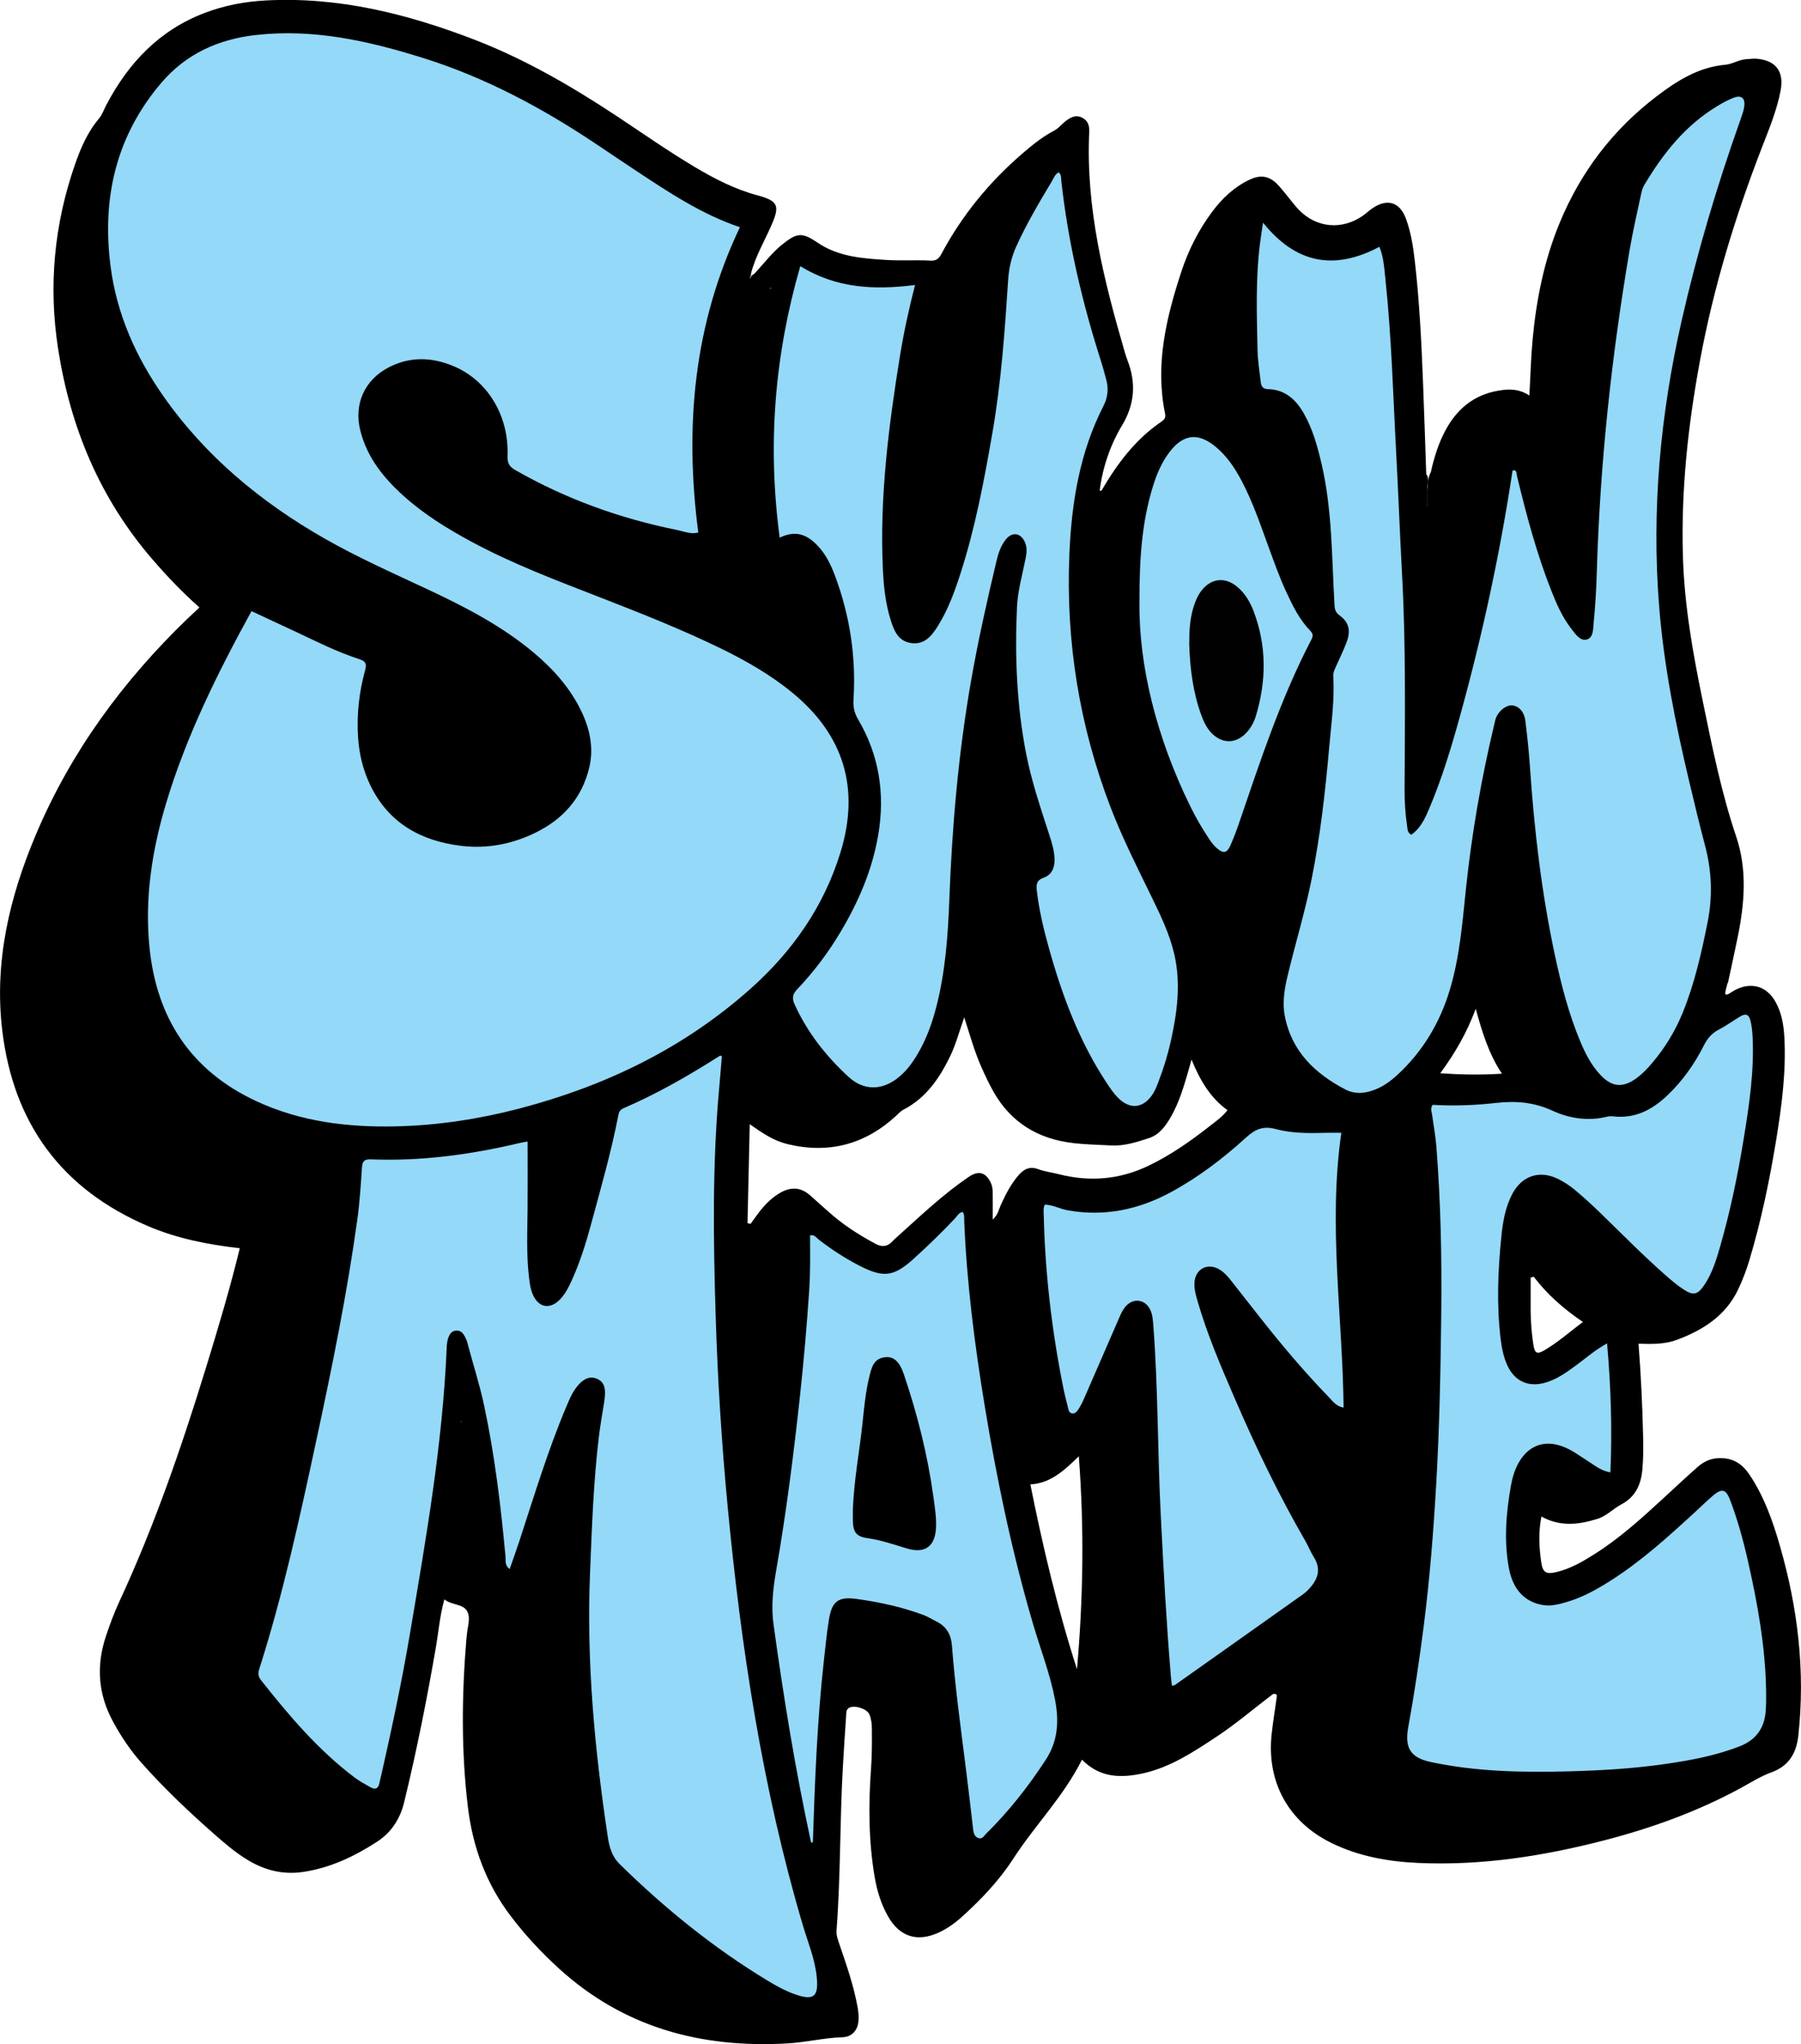 <?xml version="1.0" encoding="UTF-8"?>
<svg id="Layer_1" data-name="Layer 1" xmlns="http://www.w3.org/2000/svg" viewBox="0 0 523.05 593.61">
  <defs>
    <style>
      .cls-1 {
        fill: #000100;
      }

      .cls-2 {
        fill: #3f4141;
      }

      .cls-3 {
        fill: #94d9f8;
      }

      .cls-4 {
        fill: #263338;
      }
    </style>
  </defs>
  <path d="M369.6,492.01c-5.46,4.14-10.67,8.61-16.4,12.39-6.59,4.35-13.2,8.73-21.03,10.51-6.39,1.45-12.65,1.49-17.94-3.92-5.35,10.72-13.68,19.04-19.98,28.8-4.01,6.21-9.12,11.59-14.6,16.58-2.12,1.93-4.4,3.62-7.01,4.82-6.3,2.88-11.39,1.24-14.79-4.79-1.99-3.53-3.15-7.36-3.83-11.33-1.77-10.41-1.82-20.88-1.06-31.37,.28-3.88,.28-7.76,.25-11.65,0-1.44-.17-2.86-.71-4.19-.68-1.68-4.56-2.88-6.02-1.86-.86,.6-.7,1.61-.76,2.47-.34,4.91-.67,9.82-.94,14.73-.89,15.77-.64,31.59-1.83,47.35-.11,1.48,.41,2.78,.86,4.13,2.04,5.99,4.14,11.97,5.26,18.23,.25,1.42,.39,2.84,.22,4.25-.31,2.57-1.99,4.35-4.58,4.43-5.44,.17-10.72,1.51-16.15,1.81-24.96,1.39-47.41-4.61-66.24-21.77-5.08-4.63-9.74-9.63-13.92-15.12-7.18-9.42-11.1-20.05-12.51-31.73-1.97-16.27-1.79-32.55-.44-48.85,.03-.39,.1-.77,.13-1.16,.18-2.31,1.16-4.91,.1-6.87-1.19-2.19-4.4-1.71-6.63-3.45-1.32,4.75-1.67,9.25-2.42,13.66-2.61,15.17-5.61,30.25-9.25,45.21-1.2,4.95-3.78,8.85-7.92,11.53-6.53,4.23-13.48,7.54-21.34,8.73-5.96,.9-11.28-.48-16.29-3.52-3.44-2.09-6.49-4.71-9.51-7.36-7.5-6.59-14.73-13.44-21.35-20.92-3.19-3.6-5.83-7.58-8.13-11.8-4.34-7.96-4.95-16.18-2.11-24.75,1.14-3.44,2.39-6.83,3.91-10.11,10.19-21.96,18.05-44.78,25.16-67.89,3.53-11.47,6.96-22.95,9.84-34.75-9.22-1.06-18.22-2.81-26.71-6.45-25.05-10.72-39.02-29.78-42.27-56.73-2.41-19.98,2.1-38.85,9.82-57.08,10.14-23.94,25.22-44.47,43.86-62.46,1.11-1.07,2.25-2.11,3.58-3.36-4.99-4.4-9.4-9.04-13.6-13.91-15.25-17.64-23.86-38.21-27.43-61.09-2.85-18.27-1.2-36.12,4.86-53.56,1.65-4.75,3.62-9.4,6.94-13.34,.98-1.16,1.49-2.7,2.21-4.07,6.42-12.2,15.39-21.67,28.52-26.67,5.72-2.18,11.66-3.31,17.77-3.63,21.08-1.12,41.01,3.86,60.48,11.35,14.8,5.7,28.4,13.61,41.57,22.32,7.44,4.92,14.74,10.06,22.42,14.63,5.78,3.44,11.69,6.51,18.27,8.28,6.17,1.65,6.58,3.06,4.06,8.81-2.02,4.6-4.62,8.96-5.88,13.88,.03,.4-.11,.77-.21,1.15-.3,.42-.57-.13-.19,.22,.02,.02,.07,.03,.13,0,.18-.07,.26-.22,.25-.46,.26-.38,.64-.6,1.01-.83,.85-.96,1.72-1.9,2.56-2.87,1.69-1.96,3.4-3.91,5.43-5.54,4.31-3.48,5.79-3.7,10.29-.64,6.09,4.15,13.05,4.62,20.01,5.06,4.26,.27,8.55-.04,12.81,.19,1.78,.1,2.49-.6,3.23-1.99,5.98-11.2,13.9-20.84,23.51-29.12,2.85-2.45,5.76-4.82,9.1-6.57,1.43-.74,2.34-2.01,3.57-2.93,1.37-1.02,2.82-1.82,4.64-.91,1.79,.9,2.16,2.4,2.08,4.2-1.03,22.05,4.25,43.08,10.35,63.98,.22,.74,.45,1.49,.73,2.21,2.55,6.55,2.2,12.73-1.51,18.92-3.47,5.78-5.64,12.16-6.53,18.91,.26,.26,.47,.23,.64-.1,4.48-7.66,9.72-14.65,17.15-19.74,.89-.61,1.48-1.09,1.19-2.47-2.91-14.2,.33-27.74,4.71-41.1,2.06-6.29,5.02-12.18,9-17.5,2.9-3.88,6.33-7.13,10.78-9.26,2.96-1.42,5.45-1.25,7.81,.99,1.12,1.06,2.05,2.32,3.05,3.51,1.16,1.39,2.22,2.87,3.47,4.18,5.13,5.33,12.58,6,18.67,1.73,.95-.67,1.79-1.49,2.75-2.14,4.32-2.95,7.97-1.81,9.75,3.09,1.42,3.91,2.07,8.02,2.54,12.12,1.38,11.96,1.95,23.98,2.42,36.01,.34,8.66,.61,17.33,.91,25.99,1.14,1.36,.03,2.87,.28,4.3,0,.62,0,1.24,0,1.85,0,.79,0,1.59,0,2.38-.22,.99,.47,2.13,.07,2.54,.2-.39-.17-1.44-.05-2.41,0-.78,0-1.56,0-2.34,0-.6,0-1.2,0-1.79,0-1.83,.28-3.6,1.07-5.27,.91-4.05,2.12-7.99,4.05-11.68,3.3-6.31,8.2-10.53,15.39-11.8,3.06-.54,6.02-.65,9.14,1.38,.32-5.62,.45-10.99,.95-16.34,1.09-11.66,3.38-23.01,7.87-33.85,6.12-14.79,15.52-27.11,28.27-36.79,5.89-4.47,12.09-8.38,19.81-9.06,2.12-.19,4.08-1.58,6.33-1.64,.9-.03,1.8-.19,2.69-.12,5.59,.44,8.09,3.64,7.06,9.18-1.1,5.87-3.43,11.38-5.56,16.9-7.7,19.93-13.91,40.29-17.82,61.32-3.51,18.87-5.58,37.89-5.01,57.13,.42,14.15,2.88,28.03,5.73,41.85,2.74,13.29,5.39,26.59,9.74,39.49,3.26,9.65,2.43,19.4,.46,29.14-.9,4.43-1.89,8.85-2.83,13.27-.37,.5-.29,1.16-.56,1.69-.09,.5-.19,.99-.28,1.49,.28,.57,.66,.27,1.02,.12,.78-.46,1.52-.99,2.33-1.37,4.51-2.1,8.78-.77,11.25,3.6,1.82,3.22,2.42,6.79,2.61,10.44,.52,9.88-.74,19.63-2.32,29.35-1.93,11.87-4.36,23.64-7.81,35.17-.89,2.97-1.98,5.88-3.32,8.68-3.65,7.63-10.24,11.77-17.77,14.58-3.49,1.3-7.31,1.26-11.14,1.12,.71,9.15,1.13,18.03,1.33,26.92,.07,3.23,.08,6.48-.22,9.69-.4,4.29-1.97,7.89-6.17,10.09-2.34,1.23-4.14,3.31-6.85,4.16-5.5,1.71-10.85,2.35-16.29-.68-.89,4.53-.69,8.89-.06,13.22,.46,3.12,1.41,3.63,4.48,2.9,4.08-.98,7.65-3.07,11.14-5.29,7.25-4.59,13.57-10.35,19.86-16.13,3.34-3.06,6.63-6.18,10.03-9.16,1.98-1.74,4.27-2.64,7.08-2.49,3.62,.19,6.02,2,7.91,4.82,4.22,6.31,6.72,13.36,8.8,20.58,5.22,18.08,7.44,36.44,5.36,55.25-.57,5.11-2.83,8.79-7.75,10.57-3.19,1.15-6,2.97-8.94,4.57-12.54,6.82-25.87,11.63-39.66,15.2-17.73,4.59-35.68,7.39-54.06,6.56-8.7-.39-17.2-1.9-25.12-5.77-12.56-6.12-18.97-17.79-17.41-31.74,.39-3.47,.95-6.92,1.43-10.37,.24-1.03-.12-1.42-1.16-1.1Zm-151.63-136.59c.44-.61,.88-1.21,1.31-1.82,1.65-2.34,3.47-4.54,5.79-6.24,4.04-2.95,7.33-2.93,10.51,.03,1.61,1.5,3.3,2.91,4.93,4.39,4.15,3.76,8.81,6.76,13.73,9.4,1.85,.99,3.4,.91,4.87-.64,.71-.75,1.5-1.42,2.27-2.12,6.43-5.81,12.75-11.76,19.95-16.66,2.85-1.94,5-1.37,6.45,1.78,.57,1.24,.51,2.52,.53,3.81,.03,2.11,0,4.22,0,6.8,1.57-1.43,1.73-2.89,2.3-4.14,1.4-3.07,2.9-6.06,5.12-8.65,1.56-1.81,3.25-2.78,5.78-1.85,1.92,.71,4.01,.96,6.01,1.47,8.98,2.28,17.65,1.57,26.05-2.47,6.33-3.05,12.05-7.02,17.55-11.34,1.81-1.42,3.75-2.73,5.37-4.78-5.08-3.66-8-8.76-10.45-14.7-.48,1.7-.81,2.92-1.16,4.13-1.24,4.22-2.53,8.42-4.7,12.27-1.55,2.74-3.38,5.39-6.48,6.4-3.53,1.15-7.13,2.34-10.94,2.14-3.75-.2-7.52-.26-11.24-.71-9.98-1.2-17.81-5.85-22.89-14.72-1.35-2.36-2.5-4.81-3.6-7.29-2.01-4.53-3.33-9.3-5-14.47-1.46,4.14-2.44,7.9-4.14,11.39-3.12,6.4-7.02,12.07-13.58,15.45-.78,.4-1.39,1.13-2.05,1.73-9.05,8.33-19.52,11.11-31.52,8.24-3.94-.94-7.21-3.11-11-5.79-.23,10.02-.44,19.38-.65,28.74,.3,.07,.6,.13,.9,.2Zm94.81,129.31c1.8-20.4,2.14-40.74,.53-61.84-4.34,4.22-8.25,7.83-14.07,8.17,3.66,18.27,7.89,36.14,13.54,53.67Zm131.75-113.74c0,2.03,.02,4.05,0,6.08-.07,4.54,.1,9.06,.82,13.54,.39,2.39,1.06,2.73,3.06,1.56,3.99-2.33,7.44-5.37,11.29-8.29-5.66-3.85-10.39-8.02-14.26-13.12-.3,.08-.6,.15-.9,.23Zm-8.34-59.2c-3.85-5.84-5.72-11.98-7.6-18.84-2.64,7.01-5.95,12.78-10.31,18.72,6.34,.42,11.83,.49,17.9,.12Z"/>
  <path class="cls-3" d="M214.88,66c-13.46,28.27-16.08,57.85-12.09,88.61-1.97,.67-4.24-.32-6.38-.75-16.42-3.33-32.02-8.95-46.62-17.28-1.77-1.01-2.48-1.91-2.39-4.12,.47-11.78-5.85-22.09-15.84-26.2-6.29-2.59-12.57-2.76-18.73,.45-6.96,3.64-10.1,10.62-8.2,18.27,1.95,7.87,6.81,13.85,12.67,19.11,5.91,5.3,12.62,9.44,19.59,13.2,11.97,6.46,24.67,11.24,37.3,16.15,11.79,4.59,23.56,9.24,34.96,14.77,7.46,3.63,14.64,7.73,21.07,13.03,14.86,12.25,19.55,27.7,13.9,46.2-4.82,15.78-13.97,28.83-26.16,39.69-19.4,17.28-42.15,28.26-67.17,34.79-11.68,3.05-23.56,4.87-35.61,5.16-14.08,.34-27.9-1.31-40.85-7.36-18.94-8.85-28.86-24.11-30.92-44.61-1.43-14.23,.73-28.16,4.81-41.78,5.87-19.54,14.86-37.72,24.82-55.86,4.22,1.97,8.38,3.89,12.52,5.83,6.19,2.91,12.29,6.02,18.83,8.13,1.64,.53,2.2,1.22,1.68,3.08-1.78,6.4-2.51,12.94-2.08,19.59,.32,4.83,1.42,9.48,3.51,13.83,5.33,11.08,14.72,16.28,26.47,17.7,7.49,.91,14.72-.5,21.49-3.8,7.96-3.88,13.46-9.95,15.62-18.72,1.43-5.8,.28-11.3-2.25-16.57-3.2-6.66-7.97-12.05-13.56-16.79-9.37-7.93-20.16-13.49-31.19-18.66-10.05-4.71-20.21-9.21-29.87-14.73-18.43-10.54-34.48-23.8-46.75-41.3-7.99-11.39-13.56-23.83-15.35-37.72-2.56-19.79,1.58-37.86,14.75-53.3,7.14-8.37,16.49-12.62,27.34-13.86,16.84-1.93,32.91,1.71,48.78,6.69,18.03,5.66,34.5,14.49,50.15,24.95,3.87,2.59,7.73,5.2,11.61,7.77,9.48,6.26,18.92,12.59,30.1,16.38Z"/>
  <path class="cls-3" d="M153.23,331.52c0,6.83,.05,13.17-.01,19.51-.07,6.73-.38,13.47,.45,20.18,.18,1.42,.36,2.82,.85,4.17,1.67,4.54,5.41,5.18,8.58,1.46,1.27-1.49,2.14-3.24,2.94-5.01,2.36-5.19,4.08-10.62,5.56-16.11,2.87-10.6,5.91-21.16,8-31.96,.19-.99,.6-1.56,1.56-1.98,9.76-4.2,18.94-9.48,27.88-15.18,.08-.05,.25,.02,.61,.07-.27,3.16-.51,6.34-.8,9.51-1.97,21.71-1.69,43.46-1.03,65.22,.57,18.77,1.74,37.51,3.52,56.21,3.92,41.02,10.06,81.65,21.77,121.28,1.46,4.95,3.49,9.74,4.06,14.94,.66,6-.79,7.25-6.34,5.28-2.81-1-5.41-2.44-7.95-3.98-15.69-9.5-29.84-20.97-42.91-33.81-2.32-2.28-3.03-5.08-3.47-8.01-3.82-25.39-6.21-50.86-5.14-76.6,.55-13.33,.99-26.65,2.62-39.91,.39-3.21,.97-6.39,1.48-9.59,.64-4.01,.09-5.84-2.06-6.81-2.2-.99-4.45,.06-6.62,3.35-.92,1.39-1.55,2.97-2.21,4.51-5.47,12.87-9.46,26.25-13.82,39.51-.84,2.56-1.77,5.09-2.74,7.87-1.48-1.08-1.1-2.46-1.2-3.6-1.36-14.7-3.11-29.33-6.19-43.79-1.32-6.21-3.28-12.23-4.89-18.35-.19-.74-.54-1.46-.93-2.13-.47-.81-1.13-1.39-2.18-1.38-1.22,.02-1.85,.73-2.29,1.76-.48,1.1-.56,2.24-.61,3.42-1.19,27.87-6.01,55.28-10.64,82.71-2.33,13.78-5.23,27.44-8.32,41.06-.17,.76-.4,1.5-.53,2.26-.28,1.69-1.12,2.28-2.68,1.38-1.57-.9-3.18-1.75-4.62-2.84-10.53-7.96-18.99-17.92-27.11-28.21-.82-1.04-.94-1.95-.55-3.19,7.01-21.95,11.87-44.45,16.7-66.95,4.54-21.12,8.85-42.29,11.81-63.7,.69-4.99,1-10.05,1.34-15.08,.12-1.8,.73-2.42,2.59-2.34,14.58,.57,28.9-1.36,43.06-4.72,.62-.15,1.26-.24,2.46-.46Z"/>
  <path class="cls-3" d="M409.89,242.4c2.47-1.74,3.8-4.36,4.97-7.09,3.88-9.05,6.7-18.46,9.31-27.93,6.4-23.21,11.47-46.7,15.07-70.5,.02-.11,.1-.22,.15-.33,1.21-.07,1,.94,1.16,1.61,2.76,11.44,5.78,22.8,10.14,33.76,1.48,3.72,3.13,7.39,5.6,10.6,1.18,1.53,2.57,3.67,4.49,3.2,2.01-.48,1.89-3.15,2.06-4.94,.48-4.89,.77-9.81,.91-14.73,.91-31.37,4.27-62.48,9.52-93.4,.91-5.35,2.14-10.65,3.27-15.96,.21-1,.46-2.06,.97-2.92,5.42-9.11,11.87-17.29,21.1-22.88,1.54-.94,3.15-1.82,4.82-2.48,2.3-.91,3.49,.07,3.13,2.58-.2,1.39-.73,2.74-1.2,4.07-6.75,19.02-12.49,38.34-16.96,58.01-6.21,27.3-8.77,54.93-6.56,82.9,1.36,17.2,4.73,34.06,8.71,50.82,1.49,6.29,3,12.58,4.65,18.82,1.95,7.39,2.22,14.75,.71,22.28-1.78,8.89-3.77,17.69-7.19,26.13-2.16,5.32-5.1,10.16-8.8,14.55-1.42,1.68-2.93,3.3-4.73,4.59-3.91,2.8-7.02,2.53-10.32-.93-2.63-2.75-4.35-6.09-5.82-9.56-3.49-8.26-5.69-16.9-7.55-25.63-3.83-18-5.95-36.24-7.19-54.6-.3-4.38-.77-8.76-1.31-13.12-.32-2.57-1.79-4.18-3.66-4.46-1.64-.24-3.8,1.24-4.77,3.36-.27,.58-.38,1.23-.53,1.85-3.84,15.99-6.65,32.16-8.35,48.53-1,9.64-1.79,19.34-4.59,28.7-2.92,9.76-7.97,18.2-15.54,25.09-1.64,1.49-3.41,2.77-5.43,3.69-3.09,1.4-6.38,1.87-9.38,.31-8.82-4.6-15.63-11.06-17.61-21.32-.8-4.14-.03-8.26,.95-12.3,2.22-9.17,4.97-18.2,6.83-27.47,2.58-12.84,4.01-25.82,5.16-38.84,.59-6.7,1.54-13.38,1.13-20.13-.07-1.08,.44-2,.86-2.95,1-2.24,2.08-4.45,2.96-6.74,1.31-3.42,.83-5.86-1.99-7.93-1.43-1.05-1.42-2.1-1.5-3.56-.78-13.55-.63-27.19-3.75-40.53-1.18-5.05-2.55-10.02-5.14-14.57-2.31-4.05-5.47-6.92-10.39-7.04-1.63-.04-1.99-.96-2.13-2.16-.36-3.08-.86-6.17-.92-9.27-.21-10.22-.58-20.46,.69-30.65,.24-1.91,.55-3.82,.91-6.27,9.45,11.78,20.56,14.05,33.8,7.01,1.27,3.1,1.42,6.43,1.77,9.66,1.8,17.01,2.23,34.1,3.15,51.16,.61,11.38,1.03,22.77,1.65,34.14,1.14,20.83,.84,41.68,.74,62.53-.02,3.64,.22,7.24,.75,10.84,.13,.89,.09,1.82,1.21,2.4Z"/>
  <path class="cls-3" d="M226.44,156.16c-3.6-27.06-1.5-52.95,5.98-78.88,10.45,6.49,21.61,6.97,33.33,5.48-1.78,6.97-3.27,13.75-4.38,20.6-3.31,20.47-5.92,40.99-4.97,61.8,.23,5.05,.75,10.07,2.28,14.92,.95,3.02,2.12,6.01,5.75,6.63,4.03,.68,6.17-2.06,7.99-4.99,2.88-4.64,4.77-9.74,6.44-14.92,4.36-13.44,6.96-27.29,9.37-41.18,2.55-14.7,3.59-29.54,4.56-44.39,.22-3.4,.98-6.65,2.39-9.74,2.95-6.48,6.56-12.62,10.22-18.71,.58-.96,.95-2.14,2.05-2.73,.86,.66,.68,1.64,.78,2.49,1.99,18.07,6.16,35.65,11.71,52.93,.47,1.48,.82,2.99,1.26,4.48,.81,2.74,.58,5.39-.72,7.91-6.93,13.54-9.28,28.12-9.91,43.13-1.06,25.3,2.9,49.76,11.95,73.4,3.43,8.94,7.75,17.48,11.94,26.08,2.61,5.35,5.2,10.71,6.56,16.54,1.99,8.54,.87,16.99-1,25.38-.9,4.04-2.13,7.99-3.62,11.85-.46,1.2-.94,2.43-1.64,3.5-2.71,4.14-6.59,4.56-10.06,1.05-1.26-1.28-2.3-2.8-3.29-4.31-8.01-12.11-13-25.53-16.85-39.41-1.49-5.36-2.79-10.76-3.43-16.31-.21-1.84-.18-3.14,2.01-3.9,2.29-.8,3.17-2.88,3.13-5.31-.05-2.36-.71-4.59-1.43-6.81-2.54-7.87-5.23-15.69-6.82-23.84-2.75-14.07-3.31-28.28-2.67-42.53,.21-4.73,1.55-9.43,2.49-14.11,.34-1.7,.53-3.33-.23-4.93-1.25-2.63-3.66-2.95-5.49-.69-1.59,1.96-2.27,4.36-2.83,6.74-2.68,11.32-5.23,22.68-7.24,34.14-3.69,21.08-5.54,42.33-6.34,63.7-.39,10.47-1.15,20.94-3.78,31.16-1.23,4.78-2.89,9.39-5.41,13.66-1.52,2.58-3.27,4.98-5.63,6.87-4.69,3.77-9.99,3.9-14.44-.19-6.52-6-11.97-12.87-15.66-21.03-.8-1.77-.66-2.95,.72-4.4,4.92-5.17,9.19-10.87,12.82-17.02,5.1-8.64,9-17.74,10.71-27.7,2.05-11.92,.34-23.21-5.83-33.67-1.12-1.9-1.47-3.65-1.33-5.82,.77-12.43-1.07-24.5-5.48-36.16-1.15-3.04-2.6-5.97-4.84-8.35-2.82-2.99-6.09-4.88-11.11-2.44Z"/>
  <path class="cls-3" d="M466.73,390.11c1.14,12.86,1.5,25.01,.97,37.47-2.76-.51-4.44-1.96-6.25-3.1-2.4-1.52-4.67-3.27-7.34-4.33-5.5-2.19-10.28-.44-13.14,4.76-1.13,2.06-1.77,4.29-2.18,6.6-1.4,7.95-2.05,15.93-.56,23.93,1.17,6.28,4.75,9.94,10.19,10.69,2.24,.31,4.37-.29,6.48-.89,4.64-1.33,8.81-3.67,12.86-6.24,8.9-5.65,16.66-12.7,24.39-19.79,1.81-1.66,3.56-3.4,5.44-4.98,2.48-2.07,3.67-1.79,4.85,1.3,2.21,5.8,3.85,11.79,5.22,17.85,2.8,12.39,5.05,24.85,5.26,37.6,.03,2.07,.03,4.15-.15,6.21-.44,4.81-2.91,8.11-7.49,9.9-7.15,2.8-14.63,4.16-22.18,5.23-9.11,1.29-18.29,1.82-27.46,2.06-13.46,.35-26.92,.12-40.17-2.72-5.8-1.24-7.58-4.09-6.5-10.02,1.82-9.93,3.3-19.91,4.57-29.92,1.71-13.49,2.77-27.05,3.56-40.61,.96-16.55,1.28-33.12,1.47-49.7,.18-16.19-.15-32.37-1.42-48.52-.24-3.09-.83-6.15-1.24-9.23-.12-.86-.6-1.73,.16-2.83,6.05,.37,12.26,.15,18.39-.55,5.75-.65,11-.24,16.42,2.26,4.89,2.26,10.39,3.09,15.91,1.72,.61-.15,1.29-.13,1.93-.06,6.17,.65,11.09-1.93,15.39-5.99,4.47-4.22,7.99-9.18,10.74-14.65,1.04-2.06,2.35-3.56,4.4-4.62,2.17-1.12,4.16-2.6,6.27-3.84,1.4-.83,2.37-.59,2.83,1.2,.39,1.52,.55,3.05,.63,4.6,.52,10.03-.95,19.9-2.56,29.73-1.73,10.59-3.9,21.11-6.88,31.44-1.11,3.85-2.3,7.7-4.56,11.07-1.93,2.87-3.2,3.18-6.09,1.27-1.83-1.21-3.52-2.64-5.17-4.09-6.42-5.65-12.42-11.74-18.54-17.7-2.5-2.44-5.08-4.81-7.76-7.05-1.47-1.24-3.13-2.32-4.85-3.18-5.43-2.72-10.62-.98-13.42,4.42-2,3.86-2.71,8.11-3.13,12.35-.98,9.8-1.4,19.63-.22,29.47,.32,2.72,.83,5.39,1.97,7.87,2.24,4.84,6.45,6.53,11.57,4.84,3.51-1.16,6.38-3.37,9.28-5.53,2.38-1.78,4.61-3.75,8.08-5.69Z"/>
  <path class="cls-3" d="M235.5,534.77c-4.53-20.86-7.93-41.91-10.85-63.05-.74-5.37-.12-10.56,.79-15.8,2.93-16.82,5.07-33.76,6.91-50.73,1.1-10.17,1.98-20.34,2.66-30.54,.35-5.3,.27-10.59,.24-15.9,1.32-.32,1.89,.73,2.64,1.31,3.7,2.84,7.6,5.38,11.75,7.51,6.99,3.57,9.93,3.18,15.71-2.04,4.13-3.73,8.12-7.61,11.95-11.66,.68-.72,1.14-1.76,2.29-1.93,.58,.83,.41,1.76,.44,2.65,.75,18.13,3.05,36.09,6,53.96,3.5,21.18,7.87,42.18,13.92,62.8,2.18,7.43,5.01,14.68,6.47,22.32,1.17,6.15,.87,11.9-2.77,17.45-5.06,7.73-10.7,14.92-17.28,21.39-.6,.59-1.1,1.63-2.18,1.27-1.1-.37-1.43-1.37-1.56-2.46-.72-6.17-1.42-12.33-2.21-18.49-1.49-11.67-3.06-23.34-3.97-35.08-.23-2.99-1.56-5.44-4.41-6.84-1.27-.62-2.48-1.42-3.8-1.91-6.31-2.36-12.87-3.78-19.52-4.69-5.27-.72-7.1,.7-7.96,5.91-.65,3.95-1.04,7.95-1.48,11.93-1.95,17.51-2.63,35.09-3.2,52.68-.22,.42-.42,.38-.59-.03Z"/>
  <path class="cls-3" d="M389.55,328.98c-3.86,26.82,.37,53.15,.66,79.78-2.07-.34-3.05-1.75-4.14-2.88-7.21-7.45-13.89-15.35-20.29-23.5-2.8-3.56-5.59-7.13-8.39-10.68-.88-1.12-1.85-2.18-3.06-2.95-3.51-2.24-7.27-.32-7.44,3.86-.08,1.82,.43,3.57,.94,5.32,2.77,9.58,6.7,18.73,10.64,27.86,6.14,14.25,12.85,28.23,20.62,41.67,.9,1.56,1.56,3.28,2.52,4.8,1.97,3.12,1.31,5.9-.89,8.52-.66,.78-1.39,1.54-2.22,2.13-12.44,8.84-24.9,17.65-37.36,26.46-.09,.06-.24,.05-.78,.15-.11-.92-.24-1.86-.32-2.81-1.3-15.48-2.12-30.98-2.92-46.49-.95-18.48-.76-37.01-2.18-55.48-.12-1.56-.24-3.11-.95-4.52-1.48-2.93-4.85-3.36-7.04-.89-1.04,1.18-1.61,2.65-2.22,4.06-3.31,7.58-6.58,15.17-9.89,22.74-.46,1.06-.99,2.11-1.62,3.07-.4,.62-.93,1.35-1.82,1.25-.98-.11-1.06-1.04-1.24-1.74-.52-2-1.02-4.01-1.42-6.04-3.28-16.4-5.22-32.95-5.61-49.68-.02-1.01-.21-2.05,.28-3.16,2.33,.01,4.4,1.23,6.66,1.63,10.64,1.9,20.54-.16,29.94-5.24,8.01-4.33,15.21-9.83,21.92-15.93,2.61-2.37,4.91-3.41,8.58-2.42,4.73,1.28,9.73,1.22,14.66,1.09,1.27-.04,2.55,0,4.39,0Z"/>
  <path class="cls-3" d="M330.92,174.83c-.03-13.71,.89-23.71,3.87-33.45,1.1-3.6,2.54-7.06,4.84-10.08,4.05-5.33,8.42-5.78,13.56-1.45,3.12,2.63,5.35,5.94,7.25,9.49,3.25,6.06,5.44,12.55,7.79,18.97,1.69,4.61,3.31,9.24,5.38,13.69,1.85,3.99,3.8,7.95,6.9,11.15,.91,.94,.86,1.6,.3,2.67-8.85,17.01-14.81,35.17-20.98,53.24-.75,2.2-1.58,4.38-2.52,6.49-.97,2.17-1.97,2.38-3.81,.84-.87-.74-1.62-1.68-2.26-2.64-2.09-3.11-3.96-6.35-5.61-9.72-9.71-19.81-14.93-40.66-14.71-59.21Z"/>
  <path class="cls-4" d="M134.18,412.8c-.03,.09-.04,.24-.11,.27-.21,.1-.34-.03-.29-.31,.01-.08,.14-.14,.22-.22,.06,.09,.12,.17,.18,.26Z"/>
  <path class="cls-2" d="M224.07,83.77c-.09,.06-.19,.17-.27,.17-.32-.02-.4-.18-.21-.38,.06-.06,.23-.08,.32-.04,.08,.03,.11,.16,.16,.25Z"/>
  <path d="M247.69,438.28c.35-8.82,1.99-17.1,2.85-25.46,.45-4.37,.88-8.76,1.93-13.04,.62-2.53,1.19-5.2,4.43-5.64,2.5-.34,4.27,1.04,5.59,4.92,3.95,11.65,6.94,23.55,8.61,35.75,.38,2.81,.84,5.63,.75,8.5-.17,5.77-3.17,7.99-8.65,6.3-3.69-1.14-7.34-2.38-11.21-2.93-3.4-.48-4.25-1.79-4.3-5.3-.01-1.16,0-2.33,0-3.09Z"/>
  <path class="cls-1" d="M345.38,187.25c0-3.48,.1-7.23,1.21-10.85,.57-1.86,1.31-3.65,2.57-5.17,2.73-3.28,6.56-3.68,9.92-1.02,2.4,1.91,3.93,4.49,4.99,7.27,3.81,10.03,3.75,20.2,.67,30.4-.52,1.74-1.38,3.34-2.6,4.72-3.09,3.48-7.27,3.53-10.44,.1-1.34-1.45-2.15-3.21-2.82-5.04-2.37-6.5-3.25-13.27-3.5-20.42Z"/>
</svg>
